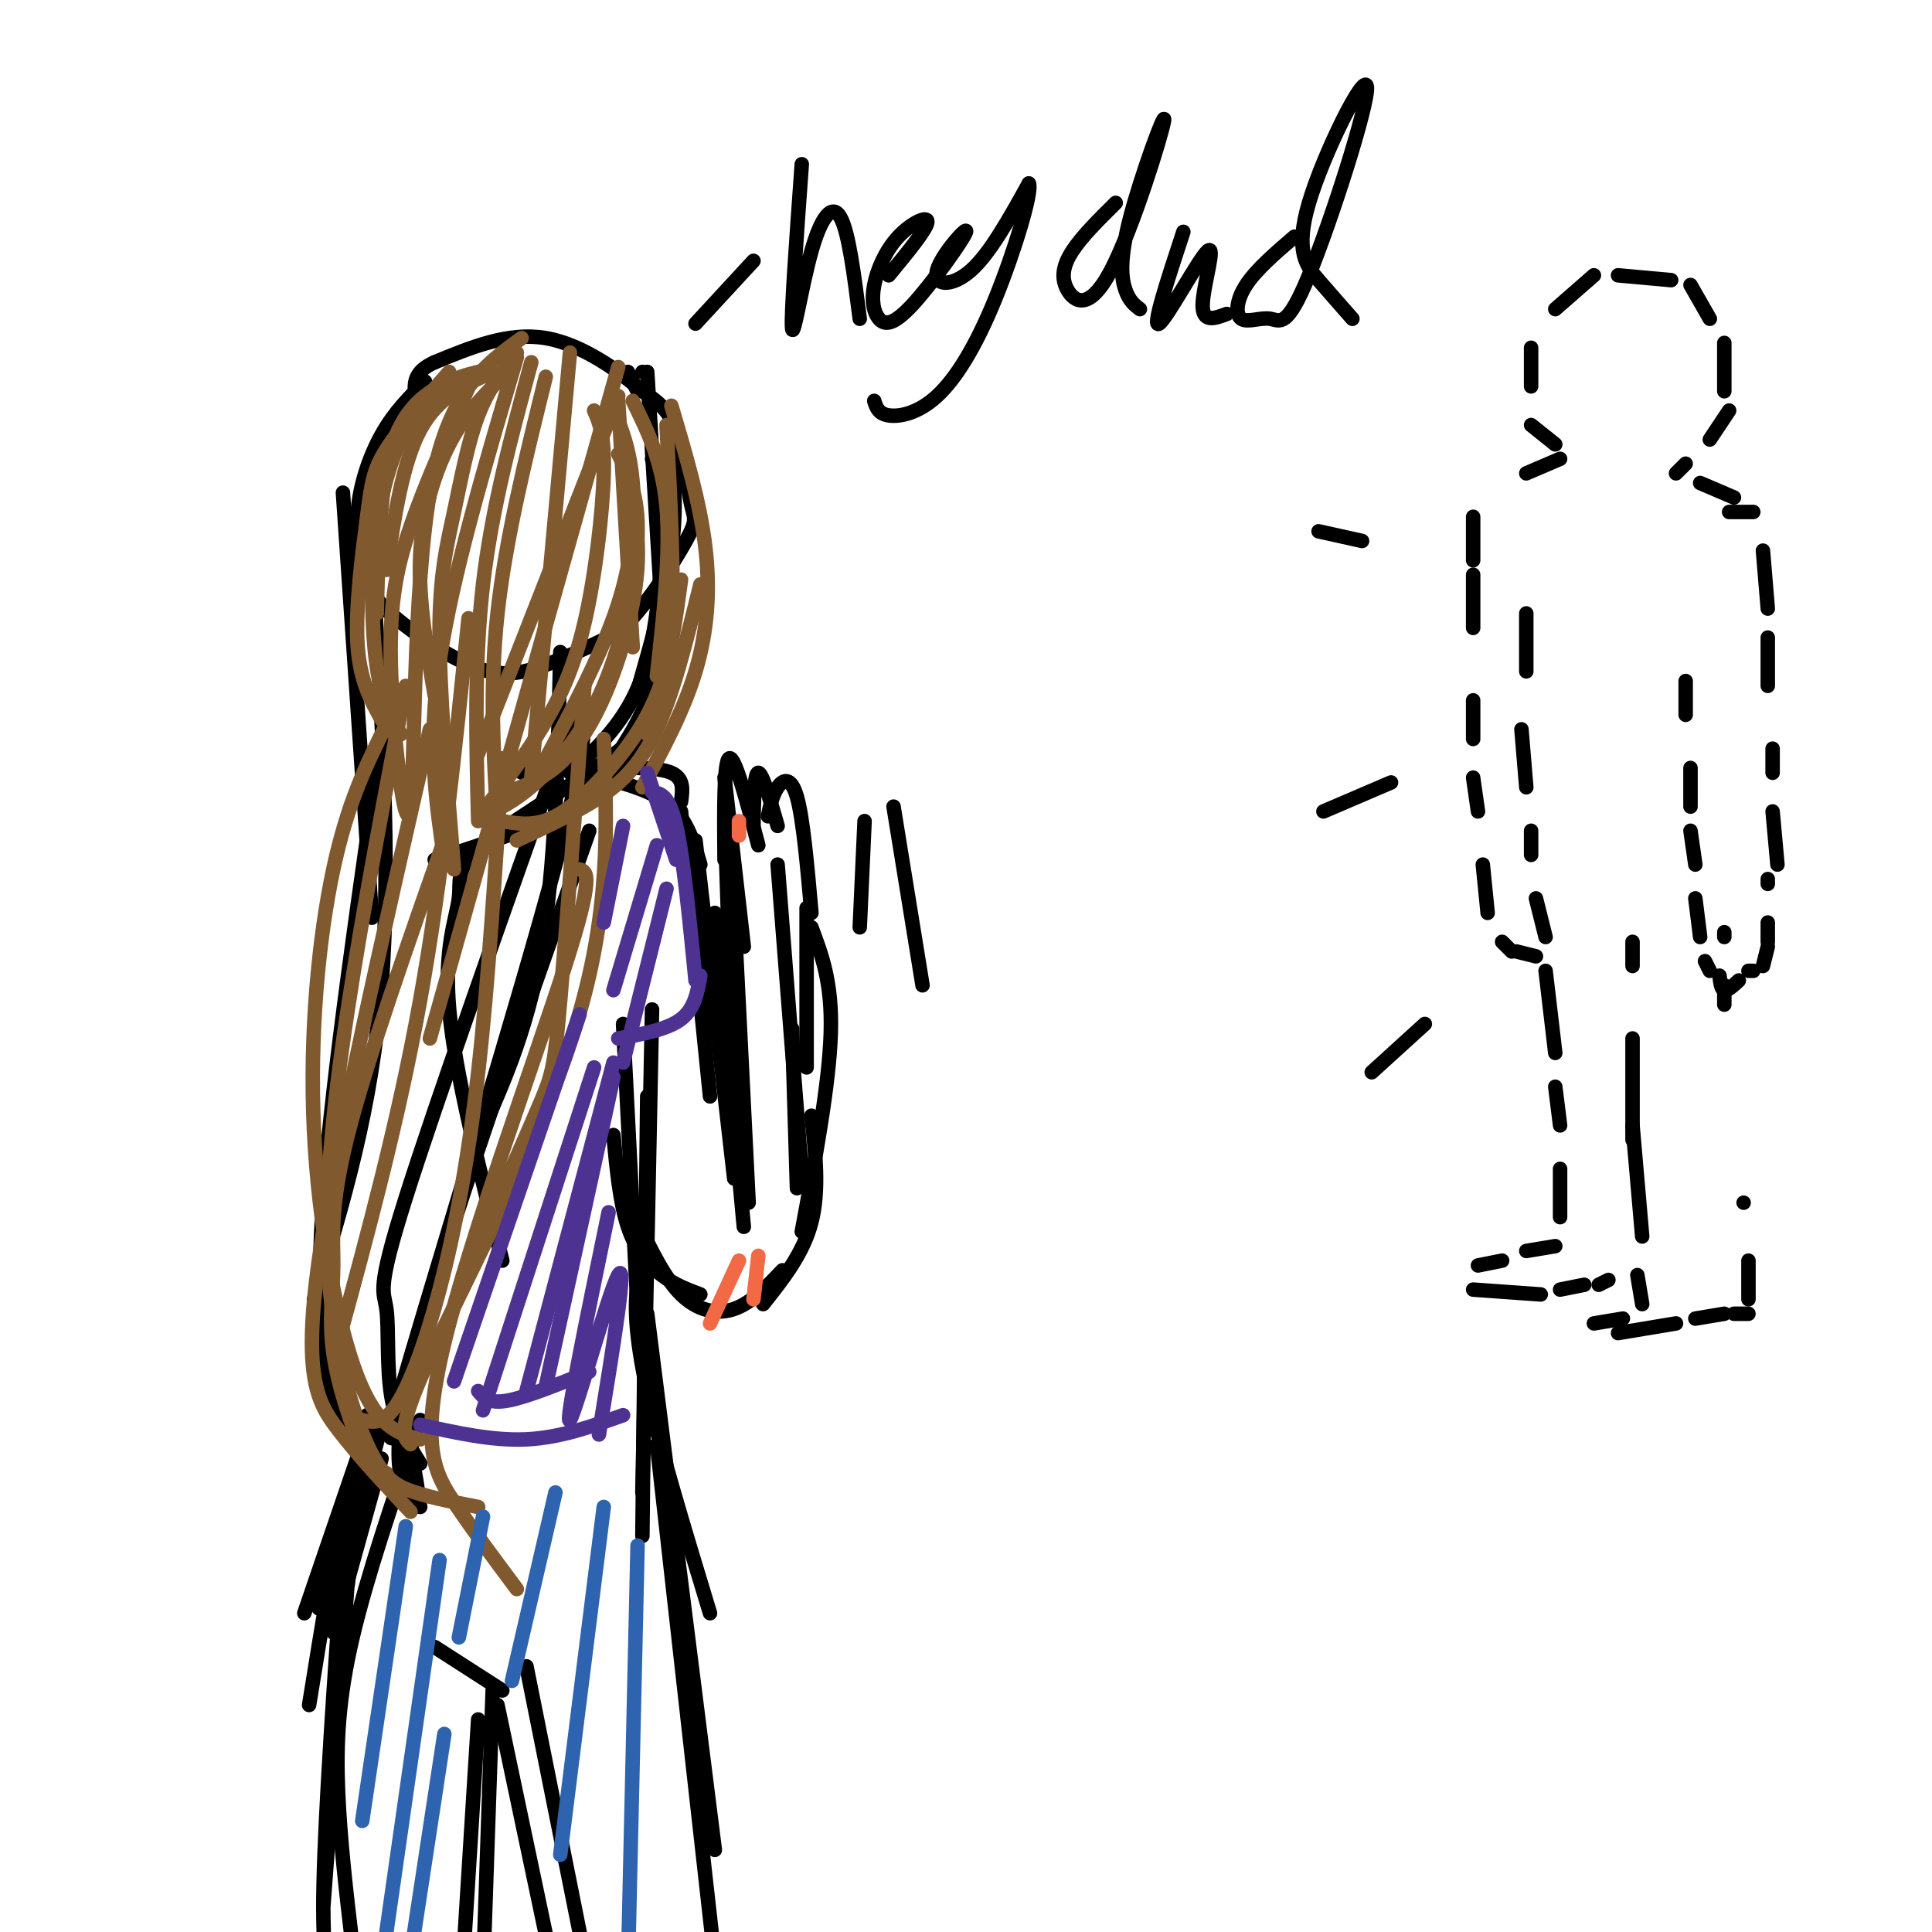 <svg viewBox='0 0 400 400' version='1.1' xmlns='http://www.w3.org/2000/svg' xmlns:xlink='http://www.w3.org/1999/xlink'><g fill='none' stroke='rgb(0,0,0)' stroke-width='3' stroke-linecap='round' stroke-linejoin='round'><path d='M88,79c-3.179,3.137 -6.357,6.274 -9,11c-2.643,4.726 -4.750,11.042 -5,17c-0.250,5.958 1.357,11.560 3,15c1.643,3.440 3.321,4.720 5,6'/><path d='M82,128c3.750,3.107 10.625,7.875 16,10c5.375,2.125 9.250,1.607 14,0c4.750,-1.607 10.375,-4.304 16,-7'/><path d='M128,131c5.560,-5.115 11.459,-14.402 14,-19c2.541,-4.598 1.722,-4.507 1,-8c-0.722,-3.493 -1.349,-10.569 -3,-15c-1.651,-4.431 -4.325,-6.215 -7,-8'/><path d='M133,81c-4.511,-3.911 -12.289,-9.689 -20,-11c-7.711,-1.311 -15.356,1.844 -23,5'/><path d='M90,75c-4.500,2.000 -4.250,4.500 -4,7'/><path d='M144,67c0.000,0.000 12.000,-13.000 12,-13'/><path d='M166,34c-1.143,15.845 -2.286,31.690 -2,34c0.286,2.310 2.000,-8.917 4,-16c2.000,-7.083 4.286,-10.024 6,-7c1.714,3.024 2.857,12.012 4,21'/><path d='M184,57c3.909,-4.739 7.817,-9.478 8,-11c0.183,-1.522 -3.360,0.173 -6,3c-2.640,2.827 -4.378,6.785 -5,10c-0.622,3.215 -0.128,5.687 1,7c1.128,1.313 2.891,1.468 7,-3c4.109,-4.468 10.565,-13.558 11,-15c0.435,-1.442 -5.152,4.766 -6,8c-0.848,3.234 3.043,3.496 7,0c3.957,-3.496 7.978,-10.748 12,-18'/><path d='M213,38c0.848,1.512 -3.030,14.292 -7,24c-3.970,9.708 -8.030,16.344 -12,20c-3.970,3.656 -7.848,4.330 -10,4c-2.152,-0.330 -2.576,-1.665 -3,-3'/><path d='M231,42c-3.521,3.487 -7.042,6.973 -9,10c-1.958,3.027 -2.351,5.594 -1,8c1.351,2.406 4.448,4.650 9,-4c4.552,-8.650 10.560,-28.195 11,-31c0.440,-2.805 -4.689,11.129 -7,20c-2.311,8.871 -1.803,12.677 -1,15c0.803,2.323 1.902,3.161 3,4'/><path d='M245,48c-3.304,10.042 -6.607,20.083 -5,19c1.607,-1.083 8.125,-13.292 10,-15c1.875,-1.708 -0.893,7.083 -1,11c-0.107,3.917 2.446,2.958 5,2'/><path d='M268,49c-3.963,3.410 -7.926,6.820 -10,10c-2.074,3.180 -2.259,6.129 -1,7c1.259,0.871 3.962,-0.335 6,0c2.038,0.335 3.411,2.211 8,-9c4.589,-11.211 12.395,-35.510 12,-39c-0.395,-3.490 -8.991,13.830 -12,24c-3.009,10.170 -0.431,13.192 2,16c2.431,2.808 4.716,5.404 7,8'/><path d='M317,72c0.000,0.000 0.000,8.000 0,8'/><path d='M317,88c0.000,0.000 5.000,4.000 5,4'/><path d='M322,64c0.000,0.000 8.000,-7.000 8,-7'/><path d='M335,57c0.000,0.000 11.000,1.000 11,1'/><path d='M350,59c0.000,0.000 4.000,7.000 4,7'/><path d='M357,71c0.000,0.000 0.000,10.000 0,10'/><path d='M358,85c0.000,0.000 -4.000,6.000 -4,6'/><path d='M349,96c0.000,0.000 -2.000,2.000 -2,2'/><path d='M352,100c0.000,0.000 7.000,3.000 7,3'/><path d='M358,106c0.000,0.000 5.000,0.000 5,0'/><path d='M365,114c0.000,0.000 1.000,12.000 1,12'/><path d='M366,132c0.000,0.000 0.000,10.000 0,10'/><path d='M367,155c0.000,0.000 0.000,5.000 0,5'/><path d='M367,168c0.000,0.000 1.000,11.000 1,11'/><path d='M323,95c0.000,0.000 -7.000,3.000 -7,3'/><path d='M305,107c0.000,0.000 0.000,9.000 0,9'/><path d='M305,119c0.000,0.000 0.000,11.000 0,11'/><path d='M305,145c0.000,0.000 0.000,8.000 0,8'/><path d='M305,161c0.000,0.000 1.000,7.000 1,7'/><path d='M307,179c0.000,0.000 1.000,10.000 1,10'/><path d='M316,127c0.000,0.000 0.000,12.000 0,12'/><path d='M315,151c0.000,0.000 1.000,12.000 1,12'/><path d='M317,172c0.000,0.000 0.000,5.000 0,5'/><path d='M318,186c0.000,0.000 2.000,8.000 2,8'/><path d='M320,201c0.000,0.000 2.000,17.000 2,17'/><path d='M322,225c0.000,0.000 1.000,8.000 1,8'/><path d='M323,242c0.000,0.000 0.000,10.000 0,10'/><path d='M311,195c0.000,0.000 2.000,2.000 2,2'/><path d='M314,197c0.000,0.000 4.000,1.000 4,1'/><path d='M322,258c0.000,0.000 -6.000,1.000 -6,1'/><path d='M311,261c0.000,0.000 -5.000,1.000 -5,1'/><path d='M305,267c0.000,0.000 14.000,1.000 14,1'/><path d='M323,267c0.000,0.000 5.000,-1.000 5,-1'/><path d='M331,266c0.000,0.000 2.000,-1.000 2,-1'/><path d='M338,215c0.000,0.000 0.000,21.000 0,21'/><path d='M338,233c0.000,0.000 2.000,23.000 2,23'/><path d='M339,264c0.000,0.000 1.000,6.000 1,6'/><path d='M338,200c0.000,0.000 0.000,-5.000 0,-5'/><path d='M336,273c0.000,0.000 -6.000,1.000 -6,1'/><path d='M335,276c0.000,0.000 12.000,-2.000 12,-2'/><path d='M351,273c0.000,0.000 6.000,-1.000 6,-1'/><path d='M359,272c0.000,0.000 3.000,0.000 3,0'/><path d='M362,269c0.000,0.000 0.000,-8.000 0,-8'/><path d='M361,249c0.000,0.000 0.000,0.000 0,0'/><path d='M357,208c0.000,0.000 0.000,-4.000 0,-4'/><path d='M357,194c0.000,0.000 0.000,-1.000 0,-1'/><path d='M349,141c0.000,0.000 0.000,7.000 0,7'/><path d='M350,159c0.000,0.000 0.000,8.000 0,8'/><path d='M350,172c0.000,0.000 1.000,7.000 1,7'/><path d='M351,186c0.000,0.000 1.000,8.000 1,8'/><path d='M353,199c0.000,0.000 1.000,2.000 1,2'/><path d='M356,202c0.167,1.417 0.333,2.833 1,3c0.667,0.167 1.833,-0.917 3,-2'/><path d='M362,201c0.000,0.000 1.000,0.000 1,0'/><path d='M365,200c0.000,0.000 1.000,-4.000 1,-4'/><path d='M366,195c0.000,0.000 0.000,-4.000 0,-4'/><path d='M366,183c0.000,0.000 0.000,-1.000 0,-1'/><path d='M282,112c0.000,0.000 -9.000,-2.000 -9,-2'/><path d='M288,162c0.000,0.000 -14.000,6.000 -14,6'/><path d='M295,212c0.000,0.000 -11.000,10.000 -11,10'/><path d='M133,77c0.000,0.000 0.000,0.000 0,0'/><path d='M130,77c0.000,0.000 2.000,4.000 2,4'/><path d='M134,77c0.000,0.000 3.000,49.000 3,49'/><path d='M139,92c0.583,6.750 1.167,13.500 0,22c-1.167,8.500 -4.083,18.750 -7,29'/><path d='M139,109c-0.417,10.833 -0.833,21.667 -3,30c-2.167,8.333 -6.083,14.167 -10,20'/><path d='M136,145c-2.400,5.911 -4.800,11.822 -8,15c-3.200,3.178 -7.200,3.622 -11,3c-3.800,-0.622 -7.400,-2.311 -11,-4'/><path d='M71,102c0.000,0.000 6.000,88.000 6,88'/><path d='M77,115c2.000,31.667 4.000,63.333 2,89c-2.000,25.667 -8.000,45.333 -14,65'/><path d='M80,146c-5.578,38.244 -11.156,76.489 -13,101c-1.844,24.511 0.044,35.289 2,42c1.956,6.711 3.978,9.356 6,12'/><path d='M116,135c-0.500,22.417 -1.000,44.833 -4,62c-3.000,17.167 -8.500,29.083 -14,41'/><path d='M120,145c1.196,3.220 2.393,6.440 -5,34c-7.393,27.560 -23.375,79.458 -30,102c-6.625,22.542 -3.893,15.726 -2,16c1.893,0.274 2.946,7.637 4,15'/><path d='M118,150c-13.923,39.268 -27.845,78.536 -34,98c-6.155,19.464 -4.542,19.125 -4,23c0.542,3.875 0.012,11.964 1,18c0.988,6.036 3.494,10.018 6,14'/><path d='M135,95c0.956,2.911 1.911,5.822 2,14c0.089,8.178 -0.689,21.622 -4,31c-3.311,9.378 -9.156,14.689 -15,20'/><path d='M134,145c-2.044,5.133 -4.089,10.267 -6,14c-1.911,3.733 -3.689,6.067 -10,9c-6.311,2.933 -17.156,6.467 -28,10'/><path d='M134,139c1.981,3.802 3.962,7.604 -3,14c-6.962,6.396 -22.866,15.384 -30,21c-7.134,5.616 -5.498,7.858 -6,12c-0.502,4.142 -3.144,10.183 -2,23c1.144,12.817 6.072,32.408 11,52'/><path d='M122,172c-15.000,42.333 -30.000,84.667 -36,108c-6.000,23.333 -3.000,27.667 0,32'/><path d='M125,159c5.667,-0.083 11.333,-0.167 14,1c2.667,1.167 2.333,3.583 2,6'/><path d='M125,161c5.333,1.500 10.667,3.000 14,6c3.333,3.000 4.667,7.500 6,12'/><path d='M141,168c0.000,0.000 6.000,59.000 6,59'/><path d='M144,174c0.000,0.000 8.000,70.000 8,70'/><path d='M148,189c0.000,0.000 6.000,65.000 6,65'/><path d='M155,249c0.000,0.000 -3.000,-60.000 -3,-60'/><path d='M152,228c0.000,0.000 -2.000,-60.000 -2,-60'/><path d='M154,196c0.000,0.000 -4.000,-35.000 -4,-35'/><path d='M150,178c-0.083,-10.250 -0.167,-20.500 1,-21c1.167,-0.500 3.583,8.750 6,18'/><path d='M156,171c0.083,-5.500 0.167,-11.000 1,-11c0.833,0.000 2.417,5.500 4,11'/><path d='M159,169c0.467,-2.222 0.933,-4.444 2,-6c1.067,-1.556 2.733,-2.444 4,2c1.267,4.444 2.133,14.222 3,24'/><path d='M161,179c0.000,0.000 5.000,64.000 5,64'/><path d='M164,213c0.000,0.000 1.000,33.000 1,33'/><path d='M127,235c0.667,7.000 1.333,14.000 3,19c1.667,5.000 4.333,8.000 7,10c2.667,2.000 5.333,3.000 8,4'/><path d='M132,253c2.800,5.822 5.600,11.644 9,15c3.400,3.356 7.400,4.244 11,3c3.600,-1.244 6.800,-4.622 10,-8'/><path d='M158,270c4.167,-5.250 8.333,-10.500 10,-17c1.667,-6.500 0.833,-14.250 0,-22'/><path d='M166,255c2.833,-15.250 5.667,-30.500 6,-41c0.333,-10.500 -1.833,-16.250 -4,-22'/><path d='M167,221c0.000,0.000 0.000,-33.000 0,-33'/><path d='M129,212c0.000,0.000 3.000,59.000 3,59'/><path d='M135,209c0.000,0.000 -2.000,100.000 -2,100'/><path d='M134,227c0.000,0.000 -1.000,91.000 -1,91'/><path d='M135,260c-1.200,1.111 -2.400,2.222 -3,6c-0.600,3.778 -0.600,10.222 2,22c2.600,11.778 7.800,28.889 13,46'/><path d='M76,293c0.000,0.000 -4.000,35.000 -4,35'/><path d='M79,295c0.000,0.000 -11.000,41.000 -11,41'/><path d='M79,302c0.000,0.000 -10.000,36.000 -10,36'/><path d='M74,314c0.000,0.000 -8.000,19.000 -8,19'/><path d='M76,296c0.000,0.000 -13.000,38.000 -13,38'/><path d='M79,294c-2.250,2.583 -4.500,5.167 -7,15c-2.500,9.833 -5.250,26.917 -8,44'/><path d='M73,314c0.000,0.000 -6.000,80.000 -6,80'/><path d='M71,322c-1.833,26.417 -3.667,52.833 -4,68c-0.333,15.167 0.833,19.083 2,23'/><path d='M87,294c-5.511,16.156 -11.022,32.311 -14,45c-2.978,12.689 -3.422,21.911 -3,32c0.422,10.089 1.711,21.044 3,32'/><path d='M134,272c0.000,0.000 14.000,111.000 14,111'/><path d='M136,299c0.000,0.000 12.000,107.000 12,107'/><path d='M90,341c0.000,0.000 14.000,9.000 14,9'/><path d='M103,353c0.000,0.000 12.000,57.000 12,57'/><path d='M99,356c0.000,0.000 -3.000,48.000 -3,48'/><path d='M102,350c0.000,0.000 -2.000,59.000 -2,59'/><path d='M109,345c0.000,0.000 13.000,65.000 13,65'/><path d='M179,170c0.000,0.000 -1.000,22.000 -1,22'/><path d='M185,167c0.000,0.000 6.000,37.000 6,37'/></g>
<g fill='none' stroke='rgb(129,89,47)' stroke-width='3' stroke-linecap='round' stroke-linejoin='round'><path d='M94,82c-0.257,-1.180 -0.514,-2.360 -2,-2c-1.486,0.360 -4.203,2.262 -7,7c-2.797,4.738 -5.676,12.314 -7,22c-1.324,9.686 -1.093,21.482 0,29c1.093,7.518 3.046,10.759 5,14'/><path d='M78,127c0.333,-12.978 0.667,-25.956 3,-34c2.333,-8.044 6.667,-11.156 10,-13c3.333,-1.844 5.667,-2.422 8,-3'/><path d='M93,77c-5.131,5.857 -10.262,11.714 -13,16c-2.738,4.286 -3.083,7.000 -4,14c-0.917,7.000 -2.405,18.286 -2,26c0.405,7.714 2.702,11.857 5,16'/><path d='M80,118c1.667,-11.083 3.333,-22.167 7,-29c3.667,-6.833 9.333,-9.417 15,-12'/><path d='M98,78c-4.922,10.877 -9.844,21.754 -13,31c-3.156,9.246 -4.547,16.860 -4,31c0.547,14.140 3.032,34.807 4,27c0.968,-7.807 0.419,-44.088 4,-65c3.581,-20.912 11.290,-26.456 19,-32'/><path d='M103,79c-3.489,3.578 -6.978,7.156 -10,13c-3.022,5.844 -5.578,13.956 -6,23c-0.422,9.044 1.289,19.022 3,29'/><path d='M128,83c0.000,0.000 3.000,51.000 3,51'/><path d='M131,83c3.083,6.250 6.167,12.500 7,22c0.833,9.500 -0.583,22.250 -2,35'/><path d='M138,88c0.833,16.167 1.667,32.333 1,43c-0.667,10.667 -2.833,15.833 -5,21'/><path d='M141,120c-0.994,7.417 -1.988,14.833 -4,21c-2.012,6.167 -5.042,11.083 -9,16c-3.958,4.917 -8.845,9.833 -13,12c-4.155,2.167 -7.577,1.583 -11,1'/><path d='M105,164c3.714,-1.351 7.429,-2.702 11,-6c3.571,-3.298 7.000,-8.542 10,-16c3.000,-7.458 5.571,-17.131 6,-25c0.429,-7.869 -1.286,-13.935 -3,-20'/><path d='M128,94c2.131,4.232 4.262,8.464 4,17c-0.262,8.536 -2.917,21.375 -7,31c-4.083,9.625 -9.595,16.036 -14,20c-4.405,3.964 -7.702,5.482 -11,7'/><path d='M112,159c6.356,-11.867 12.711,-23.733 16,-34c3.289,-10.267 3.511,-18.933 3,-25c-0.511,-6.067 -1.756,-9.533 -3,-13'/><path d='M123,85c1.101,2.542 2.202,5.083 2,13c-0.202,7.917 -1.708,21.208 -4,31c-2.292,9.792 -5.369,16.083 -9,22c-3.631,5.917 -7.815,11.458 -12,17'/><path d='M128,82c0.000,0.000 -29.000,74.000 -29,74'/><path d='M113,78c-4.167,16.833 -8.333,33.667 -10,49c-1.667,15.333 -0.833,29.167 0,43'/><path d='M110,75c-4.083,15.083 -8.167,30.167 -10,46c-1.833,15.833 -1.417,32.417 -1,49'/><path d='M107,74c-6.750,22.833 -13.500,45.667 -16,63c-2.500,17.333 -0.750,29.167 1,41'/><path d='M107,73c-2.923,3.685 -5.845,7.369 -8,13c-2.155,5.631 -3.542,13.208 -5,20c-1.458,6.792 -2.988,12.798 -3,25c-0.012,12.202 1.494,30.601 3,49'/><path d='M118,73c0.000,0.000 -8.000,88.000 -8,88'/><path d='M128,76c0.000,0.000 -39.000,139.000 -39,139'/><path d='M97,128c-2.750,27.000 -5.500,54.000 -10,79c-4.500,25.000 -10.750,48.000 -17,71'/><path d='M121,142c-1.911,25.667 -3.822,51.333 -5,65c-1.178,13.667 -1.622,15.333 -4,21c-2.378,5.667 -6.689,15.333 -11,25'/><path d='M125,153c0.711,18.178 1.422,36.356 -6,60c-7.422,23.644 -22.978,52.756 -30,68c-7.022,15.244 -5.511,16.622 -4,18'/><path d='M120,180c1.542,0.506 3.083,1.012 -3,20c-6.083,18.988 -19.792,56.458 -25,78c-5.208,21.542 -1.917,27.155 2,33c3.917,5.845 8.458,11.923 13,18'/><path d='M93,171c-8.576,24.386 -17.152,48.772 -21,64c-3.848,15.228 -2.970,21.298 -3,27c-0.030,5.702 -0.970,11.035 0,18c0.970,6.965 3.848,15.561 6,20c2.152,4.439 3.576,4.719 5,5'/><path d='M89,151c-9.822,42.933 -19.644,85.867 -23,110c-3.356,24.133 -0.244,29.467 4,35c4.244,5.533 9.622,11.267 15,17'/><path d='M80,150c-4.006,8.012 -8.012,16.024 -11,30c-2.988,13.976 -4.958,33.917 -4,54c0.958,20.083 4.845,40.310 9,51c4.155,10.690 8.577,11.845 13,13'/><path d='M84,142c-4.435,23.219 -8.871,46.437 -12,67c-3.129,20.563 -4.952,38.470 -4,54c0.952,15.530 4.679,28.681 8,36c3.321,7.319 6.234,8.805 10,10c3.766,1.195 8.383,2.097 13,3'/><path d='M104,157c-1.435,23.077 -2.869,46.155 -5,65c-2.131,18.845 -4.958,33.458 -8,45c-3.042,11.542 -6.298,20.012 -9,24c-2.702,3.988 -4.851,3.494 -7,3'/><path d='M139,84c2.933,9.889 5.867,19.778 7,29c1.133,9.222 0.467,17.778 -2,26c-2.467,8.222 -6.733,16.111 -11,24'/><path d='M145,121c-2.978,12.111 -5.956,24.222 -10,32c-4.044,7.778 -9.156,11.222 -14,14c-4.844,2.778 -9.422,4.889 -14,7'/></g>
<g fill='none' stroke='rgb(77,50,146)' stroke-width='3' stroke-linecap='round' stroke-linejoin='round'><path d='M134,160c0.000,0.000 6.000,18.000 6,18'/><path d='M135,164c1.750,0.250 3.500,0.500 5,7c1.500,6.500 2.750,19.250 4,32'/><path d='M145,202c-0.583,3.417 -1.167,6.833 -4,9c-2.833,2.167 -7.917,3.083 -13,4'/><path d='M129,171c0.000,0.000 -4.000,20.000 -4,20'/><path d='M136,175c0.000,0.000 -9.000,30.000 -9,30'/><path d='M138,184c0.000,0.000 -9.000,36.000 -9,36'/><path d='M87,295c7.500,1.667 15.000,3.333 22,3c7.000,-0.333 13.500,-2.667 20,-5'/><path d='M99,288c1.083,1.333 2.167,2.667 6,2c3.833,-0.667 10.417,-3.333 17,-6'/><path d='M120,210c0.000,0.000 -26.000,76.000 -26,76'/><path d='M123,221c0.000,0.000 -23.000,71.000 -23,71'/><path d='M127,220c0.000,0.000 -18.000,68.000 -18,68'/><path d='M127,223c0.000,0.000 -14.000,64.000 -14,64'/><path d='M126,251c-4.578,22.222 -9.156,44.444 -8,43c1.156,-1.444 8.044,-26.556 10,-30c1.956,-3.444 -1.022,14.778 -4,33'/></g>
<g fill='none' stroke='rgb(45,99,175)' stroke-width='3' stroke-linecap='round' stroke-linejoin='round'><path d='M84,316c0.000,0.000 -9.000,61.000 -9,61'/><path d='M91,323c0.000,0.000 -11.000,77.000 -11,77'/><path d='M92,359c0.000,0.000 -7.000,46.000 -7,46'/><path d='M100,314c0.000,0.000 -5.000,25.000 -5,25'/><path d='M115,309c0.000,0.000 -9.000,39.000 -9,39'/><path d='M125,312c0.000,0.000 -9.000,72.000 -9,72'/><path d='M132,320c0.000,0.000 -2.000,88.000 -2,88'/></g>
<g fill='none' stroke='rgb(242,105,70)' stroke-width='3' stroke-linecap='round' stroke-linejoin='round'><path d='M153,261c0.000,0.000 -6.000,13.000 -6,13'/><path d='M157,260c0.000,0.000 -1.000,9.000 -1,9'/><path d='M153,170c0.000,0.000 0.000,3.000 0,3'/></g>
</svg>